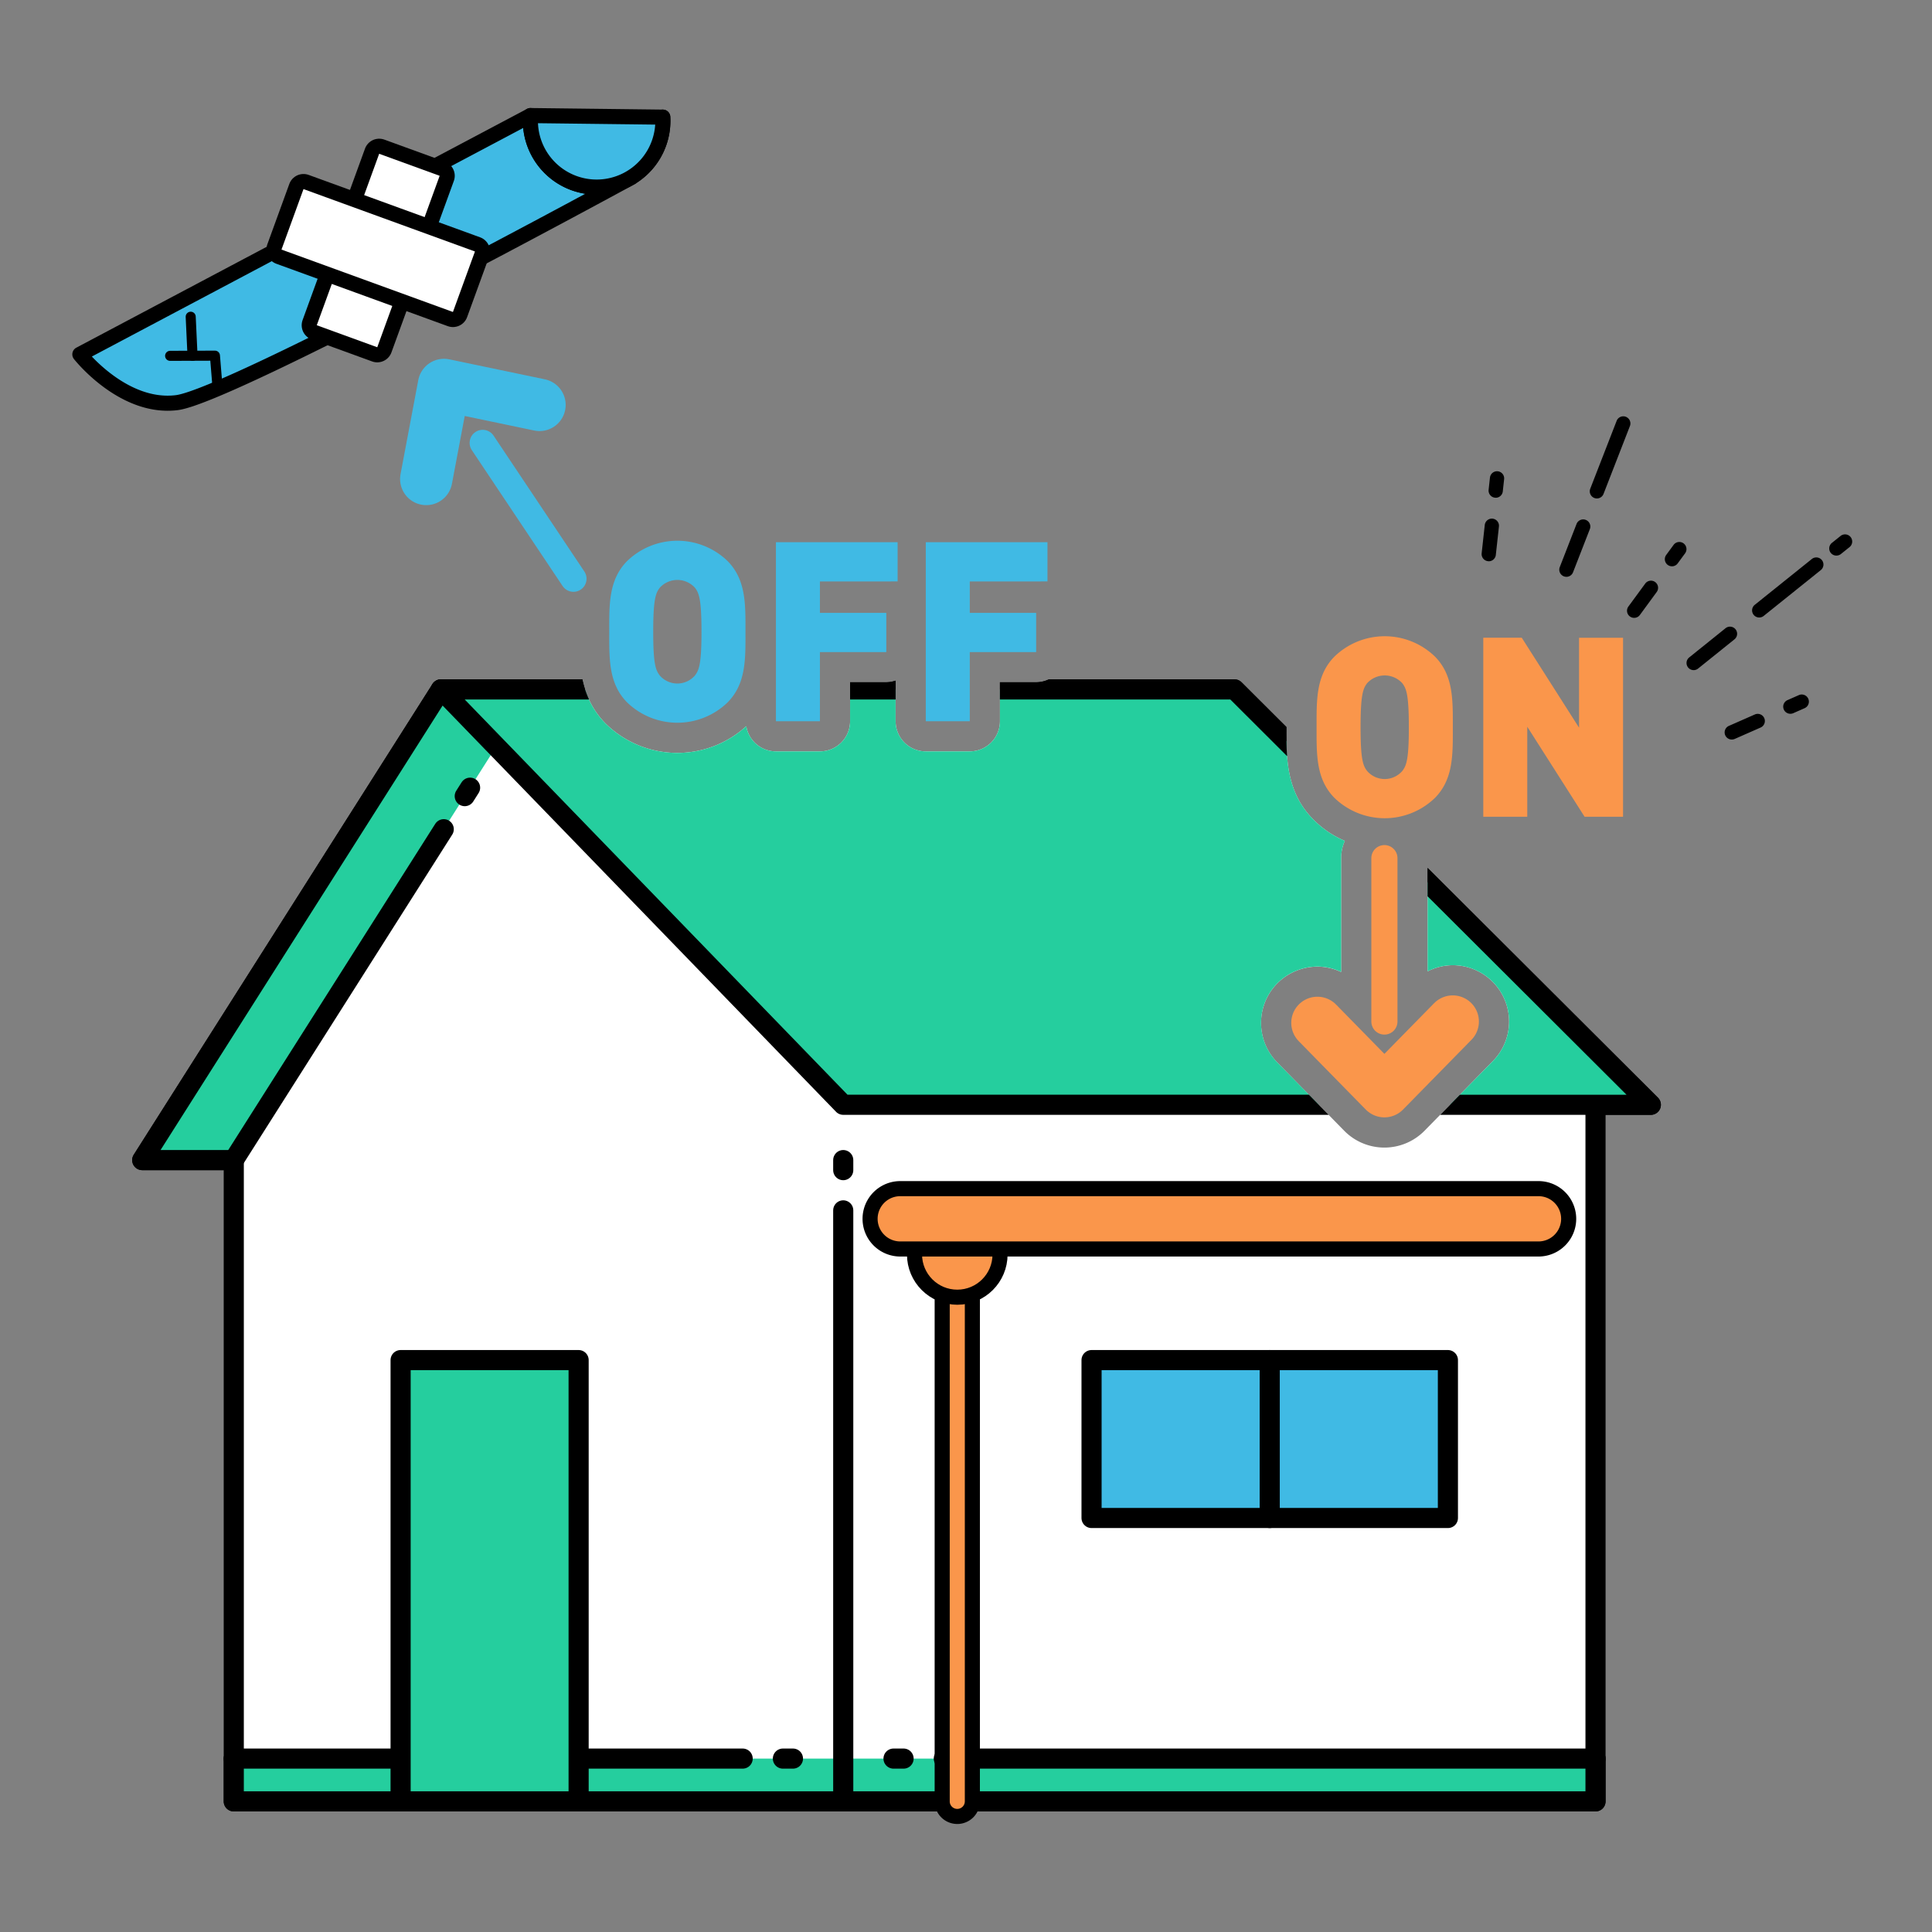 <svg xmlns="http://www.w3.org/2000/svg" width="67.769mm" height="67.769mm" viewBox="0 0 192.101 192.101"><rect x="0" y="0" width="192.101" height="192.101" fill="#808080" stroke="none"/><defs><style>.a,.g,.o{fill:#40bae4;}.a,.b,.c,.e,.g,.h,.i{stroke:#000;}.a,.b,.c,.e,.g,.h,.i,.j,.k,.m,.n{stroke-linecap:round;stroke-linejoin:round;}.a,.i{stroke-width:1.5px;}.b,.c,.h,.j,.k,.m,.n{fill:none;}.c{stroke-width:3px;}.d{fill:#fff;}.e,.f{fill:#25ce9e;}.e,.g,.h{stroke-width:2px;}.i,.l{fill:#fa964b;}.j,.k{stroke:#fa964b;}.j,.m{stroke-width:5.2px;}.k,.n{stroke-width:2.6px;}.m,.n{stroke:#40bae4;}</style></defs><title>q7-6</title><path class="a" d="M65.9,11.648a6.586,6.586,0,1,1-13.157.617c0-.1-.007-.2-.007-.294,0-.159,0-.317.009-.48L7.94,35.233s4.292,5.478,9.653,4.8,45.2-22.4,45.2-22.4"/><path class="a" d="M65.9,11.648a6.586,6.586,0,1,1-13.157.617c0-.1-.007-.2-.007-.294,0-.159,0-.317.009-.48Z"/><polyline class="b" points="21.601 38.164 21.372 35.364 16.915 35.381"/><line class="b" x1="19.143" y1="35.373" x2="18.962" y2="31.493"/><rect class="c" x="32.871" y="27.901" width="4.963" height="6.4" transform="translate(-5.964 53.685) rotate(-70)"/><rect class="d" x="32.871" y="27.901" width="4.963" height="6.4" transform="translate(-5.964 53.685) rotate(-70)"/><rect class="c" x="37.378" y="15.518" width="4.964" height="6.4" transform="translate(8.638 49.772) rotate(-70)"/><rect class="d" x="37.378" y="15.518" width="4.964" height="6.4" transform="translate(8.638 49.772) rotate(-70)"/><rect class="c" x="34.406" y="15.839" width="6.4" height="18.142" transform="translate(1.337 51.729) rotate(-70)"/><rect class="d" x="34.406" y="15.839" width="6.4" height="18.142" transform="translate(1.337 51.729) rotate(-70)"/><path class="d" d="M141.952,96.581a5.547,5.547,0,0,1,2.442-.608h.055a5.6,5.6,0,0,1,4,9.52l-6.8,6.931a5.6,5.6,0,0,1-8,0l-6.66-6.793a5.6,5.6,0,0,1,.078-7.92,5.682,5.682,0,0,1,3.974-1.6,5.562,5.562,0,0,1,2.309.537V85.326a4.253,4.253,0,0,1,.364-1.719,9.631,9.631,0,0,1-3.129-2.128c-2.337-2.337-2.637-5.24-2.673-7.772l-5.171-5.158H99.426v3.163a3,3,0,0,1-3,3H92.052a3,3,0,0,1-3-3V68.549H84.526v3.163a3,3,0,0,1-3,3H77.152a2.994,2.994,0,0,1-2.95-2.506,10.174,10.174,0,0,1-13.947-.223,8.393,8.393,0,0,1-2.081-3.434H43.844l-29.7,46.8h9.1v63.762h135.4V109.849h5.5L141.952,87.711Z"/><path d="M89.052,69.549V67.678a2.972,2.972,0,0,1-.927.161h-3.6v1.71Z"/><path d="M103.024,67.839h-3.6v1.71h22.905l5.647,5.633c-.068-.894-.069-1.766-.068-2.58v-.313l-4.46-4.448a1,1,0,0,0-.706-.292H104.292A2.975,2.975,0,0,1,103.024,67.839Z"/><path d="M164.85,109.141,141.952,86.3v2.825l19.774,19.726h-3.082a1,1,0,0,0-1,1v68.262H24.244V115.349a1,1,0,0,0-1-1H15.963l28.431-44.8H58.563a9.6,9.6,0,0,1-.659-2H43.844a1,1,0,0,0-.844.464l-29.7,46.8a1,1,0,0,0,.844,1.537h8.1v62.762a1,1,0,0,0,1,1h135.4a1,1,0,0,0,1-1V110.849h4.5a1,1,0,0,0,.706-1.708Z"/><polyline class="e" points="52.944 68.549 43.844 68.549 14.144 115.349 23.244 115.349"/><path class="f" d="M126.992,105.627a5.6,5.6,0,0,1,.078-7.92,5.682,5.682,0,0,1,3.974-1.6,5.562,5.562,0,0,1,2.309.537V85.326a4.253,4.253,0,0,1,.364-1.719,9.631,9.631,0,0,1-3.129-2.128c-2.337-2.337-2.637-5.24-2.673-7.772l-5.171-5.158H99.426v3.163a3,3,0,0,1-3,3H92.052a3,3,0,0,1-3-3V68.549H84.526v3.163a3,3,0,0,1-3,3H77.152a2.994,2.994,0,0,1-2.95-2.506,10.174,10.174,0,0,1-13.947-.223,8.393,8.393,0,0,1-2.081-3.434H43.844l40,41.3h47.287Z"/><path class="f" d="M141.952,96.581a5.547,5.547,0,0,1,2.442-.608h.055a5.6,5.6,0,0,1,4,9.52l-4.272,4.357h19.969L141.952,87.711Z"/><path d="M103.024,67.839h-3.6v1.71h22.905l5.647,5.633c-.068-.894-.069-1.766-.068-2.58v-.313l-4.46-4.448a1,1,0,0,0-.706-.292H104.292A2.975,2.975,0,0,1,103.024,67.839Z"/><path d="M89.052,69.549V67.678a2.972,2.972,0,0,1-.927.161h-3.6v1.71Z"/><path d="M164.85,109.141,141.952,86.3v2.825l19.774,19.726h-16.57l-1.961,2h20.949a1,1,0,0,0,.706-1.708Z"/><path d="M130.15,108.849H84.268l-38.063-39.3H58.563a9.6,9.6,0,0,1-.659-2H43.844a1,1,0,0,0-.718,1.695l40,41.3a1,1,0,0,0,.718.305h48.267Z"/><polyline class="e" points="158.644 174.859 158.644 179.111 23.244 179.111 23.244 174.859"/><rect class="g" x="108.534" y="135.236" width="17.717" height="15.7"/><rect class="g" x="126.25" y="135.236" width="17.717" height="15.7"/><line class="h" x1="83.844" y1="120.349" x2="83.844" y2="179.111"/><line class="h" x1="83.844" y1="115.349" x2="83.844" y2="116.349"/><line class="h" x1="44.122" y1="82.45" x2="23.244" y2="115.349"/><line class="h" x1="46.742" y1="78.321" x2="46.21" y2="79.16"/><line class="h" x1="23.244" y1="174.859" x2="73.843" y2="174.859"/><line class="h" x1="77.844" y1="174.859" x2="78.844" y2="174.859"/><line class="h" x1="158.644" y1="174.859" x2="93.845" y2="174.859"/><rect class="e" x="39.833" y="135.236" width="17.7" height="43.875"/><line class="h" x1="89.844" y1="174.859" x2="88.844" y2="174.859"/><path class="i" d="M95.183,180.611a1.5,1.5,0,0,1-1.5-1.5V121.188a1.5,1.5,0,0,1,3,0v57.923A1.5,1.5,0,0,1,95.183,180.611Z"/><circle class="i" cx="95.183" cy="124.731" r="4.252"/><path class="i" d="M152.975,124.188H89.514a3,3,0,0,1,0-6h63.461a3,3,0,0,1,0,6Z"/><path d="M155.857,57.346a.71.71,0,0,1-.768-.958l1.676-4.308a.709.709,0,0,1,1.321.514L156.41,56.9A.707.707,0,0,1,155.857,57.346Z"/><path d="M158.888,49.554a.71.71,0,0,1-.768-.958l2.631-6.767a.709.709,0,0,1,1.321.514l-2.631,6.767A.708.708,0,0,1,158.888,49.554Z"/><path d="M148.136,55.8a.678.678,0,0,1-.186,0,.71.71,0,0,1-.627-.782l.307-2.8a.709.709,0,1,1,1.409.155l-.307,2.8A.707.707,0,0,1,148.136,55.8Z"/><path d="M148.828,49.485a.72.72,0,0,1-.186,0,.71.71,0,0,1-.627-.782l.135-1.234a.709.709,0,0,1,1.409.154l-.135,1.235A.71.71,0,0,1,148.828,49.485Z"/><path d="M168.51,66.623a.709.709,0,0,1-.552-1.253l3.6-2.894a.709.709,0,1,1,.888,1.105l-3.6,2.893A.716.716,0,0,1,168.51,66.623Z"/><path d="M175.03,61.39a.708.708,0,0,1-.552-1.252l5.663-4.546a.709.709,0,1,1,.888,1.105l-5.663,4.545A.7.7,0,0,1,175.03,61.39Z"/><path d="M182.7,55.234a.709.709,0,0,1-.552-1.254l.861-.69A.709.709,0,0,1,183.9,54.4l-.86.69A.714.714,0,0,1,182.7,55.234Z"/><path d="M162.593,61.426a.708.708,0,0,1-.679-1.119l1.667-2.273a.708.708,0,1,1,1.142.837l-1.666,2.274A.7.7,0,0,1,162.593,61.426Z"/><path d="M166.352,56.3a.71.71,0,0,1-.68-1.12l.734-1a.709.709,0,1,1,1.144.838l-.734,1A.708.708,0,0,1,166.352,56.3Z"/><path d="M172.3,73.525a.709.709,0,0,1-.393-1.35l2.58-1.135a.709.709,0,1,1,.571,1.3l-2.58,1.136A.749.749,0,0,1,172.3,73.525Z"/><path d="M178.121,70.964a.709.709,0,0,1-.393-1.349l1.136-.5a.709.709,0,1,1,.571,1.3l-1.135.5A.689.689,0,0,1,178.121,70.964Z"/><polyline class="j" points="144.449 101.572 137.653 108.501 130.991 101.705"/><line class="k" x1="137.653" y1="85.326" x2="137.653" y2="101.572"/><path class="l" d="M142.657,79.358a7.188,7.188,0,0,1-9.948,0c-1.874-1.875-1.8-4.374-1.8-7.049s-.075-5.173,1.8-7.047a7.185,7.185,0,0,1,9.948,0c1.874,1.874,1.8,4.374,1.8,7.047S144.531,77.483,142.657,79.358Zm-3.224-11.423a2.364,2.364,0,0,0-3.5,0c-.4.526-.65,1.125-.65,4.374s.25,3.825.65,4.35a2.313,2.313,0,0,0,3.5,0c.4-.525.65-1.1.65-4.35S139.833,68.461,139.433,67.935Z"/><path class="l" d="M157.557,81.208l-5.7-8.948v8.948h-4.373v-17.8h3.824l5.7,8.948V63.412h4.374v17.8Z"/><polyline class="m" points="42.381 47.627 44.145 38.275 53.645 40.261"/><line class="n" x1="47.995" y1="44.037" x2="57.02" y2="57.545"/><path class="o" d="M72.324,69.862a7.184,7.184,0,0,1-9.947,0c-1.875-1.874-1.8-4.374-1.8-7.048s-.075-5.173,1.8-7.048a7.184,7.184,0,0,1,9.947,0c1.875,1.875,1.8,4.374,1.8,7.048S74.2,67.988,72.324,69.862ZM69.1,58.44a2.364,2.364,0,0,0-3.5,0c-.4.525-.65,1.125-.65,4.374s.25,3.825.65,4.349a2.313,2.313,0,0,0,3.5,0c.4-.524.65-1.1.65-4.349S69.5,58.965,69.1,58.44Z"/><path class="o" d="M81.526,57.815v3.124h6.6v3.9h-6.6v6.873H77.152v-17.8h12.1v3.9Z"/><path class="o" d="M96.426,57.815v3.124h6.6v3.9h-6.6v6.873H92.052v-17.8h12.1v3.9Z"/></svg>